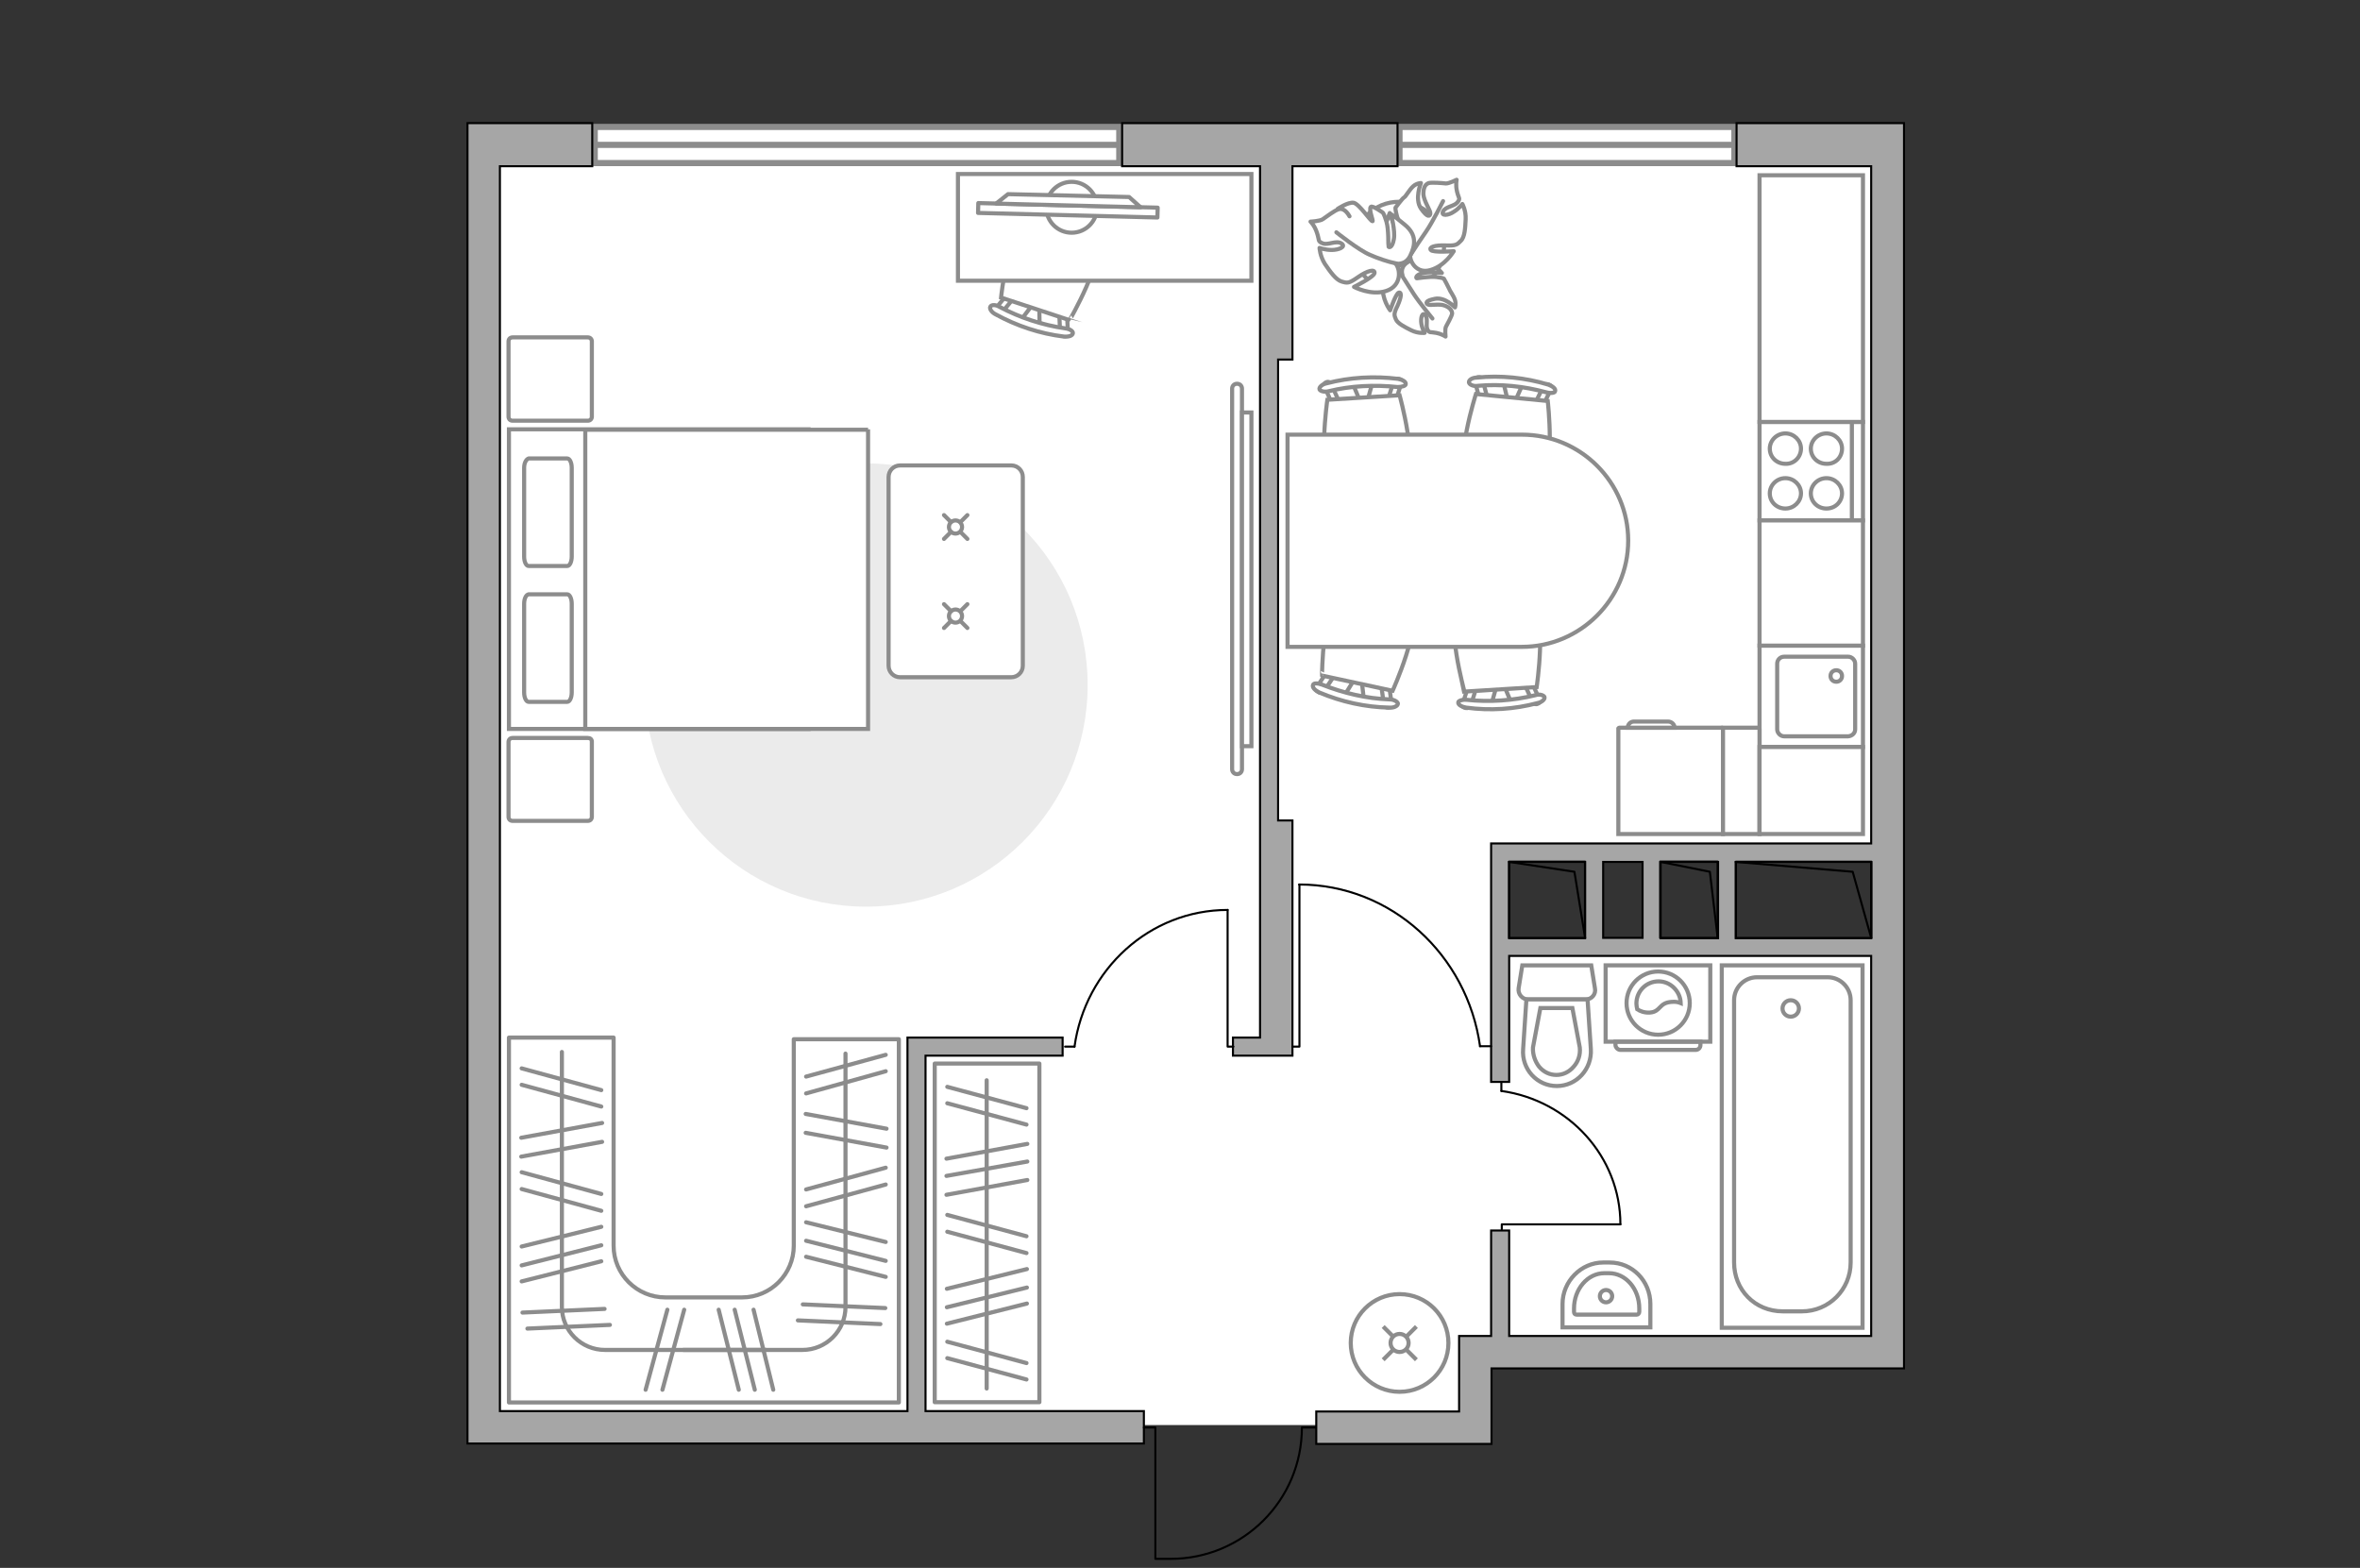 <?xml version="1.0" encoding="utf-8"?>
<!-- Generator: Adobe Illustrator 27.2.0, SVG Export Plug-In . SVG Version: 6.00 Build 0)  -->
<svg version="1.1" xmlns="http://www.w3.org/2000/svg" xmlns:xlink="http://www.w3.org/1999/xlink" x="0px" y="0px"
	 viewBox="0 0 575 382" style="enable-background:new 0 0 575 382;" xml:space="preserve">
<rect x="0" y="0" width="575" height="382" fill="#333333" stroke="none"/>
<style type="text/css">
	.st0{fill:#FFFFFF;}
	.st1{fill:#FFFFFF;stroke:#8C8C8C;stroke-width:1.5;stroke-linecap:round;stroke-miterlimit:10;}
	.st2{fill:#A6A6A6;stroke:#000000;stroke-width:0.5;stroke-miterlimit:10;}
	.st3{fill:none;stroke:#000000;stroke-width:0.5;stroke-linecap:round;stroke-linejoin:round;stroke-miterlimit:10;}
	.st4{fill:#FFFFFF;stroke:#8C8C8C;stroke-miterlimit:10;}
	.st5{fill-rule:evenodd;clip-rule:evenodd;fill:#FFFFFF;fill-opacity:0.1;stroke:#8C8C8C;stroke-miterlimit:10;}
	.st6{fill:#FFFFFF;stroke:#8C8C8C;stroke-linecap:round;stroke-linejoin:round;stroke-miterlimit:10;}
	.st7{fill:none;stroke:#8C8C8C;stroke-linecap:round;stroke-linejoin:round;stroke-miterlimit:10;}
	.st8{fill:#EBEBEB;}
	.st9{fill:#FFFFFF;stroke:#8C8C8C;stroke-linecap:round;stroke-miterlimit:10;}
</style>
<g id="bg_1_">
	<polygon class="st0" points="365.5,230.7 365.5,206.7 458.8,206.7 458.8,36.4 116.6,36.4 116.6,347.2 358.2,347.2 358.2,330.5 
		458.8,330.5 458.8,230.7 	"/>
</g>
<g id="windows_1_">
	<g>
		
			<rect x="145" y="30.8" transform="matrix(-1 -2.636382e-07 2.636382e-07 -1 417.706 70.532)" class="st1" width="127.8" height="8.8"/>
		<line class="st1" x1="272.7" y1="35.3" x2="145" y2="35.3"/>
	</g>
	<g>
		
			<rect x="341" y="30.8" transform="matrix(-1 -4.129201e-07 4.129201e-07 -1 763.578 70.531)" class="st1" width="81.6" height="8.8"/>
		<line class="st1" x1="422.6" y1="35.3" x2="341" y2="35.3"/>
	</g>
</g>
<g id="plan">
	<g>
		<path class="st2" d="M423.1,30v10.5h32.8v165h-88.2h-1.6h-2.8v23v4.4v30.7h4.4v-30.7h88.2v92.6h-88.2v-25.7h-4.4v25.7h-3.9h-3.9
			v18.4h-34.8v7.9h34.8h7.9v-7.9v-10.5h92.6h2.6h5.3V40.5v-4.1V30H423.1z M404.6,210h14v18.6h-14V210z M400.2,228.5h-9.6V210h9.6
			V228.5z M367.7,210h18.5v18.6h-18.5V210z M422.9,228.5V210h33v18.6H422.9z"/>
		<polygon class="st2" points="314.9,87.6 314.9,40.5 340.5,40.5 340.5,30 273.4,30 273.4,40.5 307,40.5 307,83.9 307,87.6 
			307,199.9 307,202.8 307,252.8 300.4,252.8 300.4,257.2 307,257.2 314.9,257.2 314.9,252.8 314.9,199.9 311.4,199.9 311.4,87.6 		
			"/>
		<polygon class="st2" points="225.5,257.2 258.9,257.2 258.9,252.8 225.5,252.8 223.8,252.8 221.1,252.8 221.1,343.8 121.8,343.8 
			121.8,40.5 144.3,40.5 144.3,30 113.9,30 113.9,38.1 113.9,40.5 113.9,343.8 113.9,351.7 121.8,351.7 278.7,351.7 278.7,343.8 
			225.5,343.8 		"/>
	</g>
	<path class="st3" d="M278.7,347.8l2.8,0l0,32h3.7c17.7,0,32-14.3,32-32v0h3.4"/>
	<g>
		<polyline class="st3" points="422.9,210 451.4,212.4 455.9,228.5 		"/>
		
			<rect x="430.1" y="202.7" transform="matrix(7.898701e-07 1 -1 7.898701e-07 658.653 -220.154)" class="st3" width="18.6" height="33"/>
	</g>
	<g>
		<polyline class="st3" points="404.6,210 416.6,212.4 418.5,228.5 		"/>
		
			<rect x="402.2" y="212.3" transform="matrix(3.340943e-07 1 -1 3.340943e-07 630.785 -192.286)" class="st3" width="18.6" height="14"/>
	</g>
	<g>
		<polyline class="st3" points="367.7,210 383.6,212.4 386.2,228.5 		"/>
		
			<rect x="367.6" y="210" transform="matrix(4.422955e-07 1 -1 4.422955e-07 596.173 -157.674)" class="st3" width="18.6" height="18.5"/>
	</g>
	<g>
		<g id="Group_27_00000158002564689506082310000007511419520437494204_">
			<path id="Vector_140_00000183957131783466275830000011551822710807438503_" class="st4" d="M428.7,157.3V182l25.2,0l0-24.7
				L428.7,157.3z"/>
		</g>
		<path id="Vector_141_00000021808236144956499650000000234571485563127722_" class="st4" d="M452,177.7v-16c0-0.9-0.8-1.7-1.7-1.7
			l-15.6,0c-1,0-1.7,0.8-1.7,1.7l0,16c0,0.9,0.8,1.7,1.7,1.7l15.6,0C451.3,179.3,452,178.6,452,177.7z"/>
		<path id="Vector_139_00000157308253675229907710000008697722864776824224_" class="st4" d="M446,164.7c0-0.8,0.6-1.4,1.4-1.4
			c0.8,0,1.4,0.6,1.4,1.4c0,0.8-0.6,1.4-1.4,1.4C446.6,166.1,446,165.5,446,164.7z"/>
	</g>
	<g>
		<path id="Vector_142_00000118367264992566141780000000953292249304334735_" class="st4" d="M428.7,102.8v24l25.2,0l0-24
			L428.7,102.8z"/>
		<g id="Group_28_00000150076823127257669230000006060222829418460800_">
			<g id="Group_29_00000113314726081377560520000004011199819272684207_">
				<path id="Vector_143_00000000198595877989683320000010051142910789517231_" class="st4" d="M438.8,120.2c0-2-1.7-3.7-3.8-3.7
					c-2.1,0-3.8,1.7-3.8,3.7c0,2.1,1.7,3.7,3.8,3.7C437.1,123.9,438.8,122.2,438.8,120.2z"/>
				<path id="Vector_144_00000153678895221007507470000012273824435244626858_" class="st4" d="M448.8,120.2c0-2-1.7-3.7-3.8-3.7
					c-2.1,0-3.8,1.7-3.8,3.7c0,2.1,1.7,3.7,3.8,3.7C447.2,123.9,448.8,122.2,448.8,120.2z"/>
			</g>
			<g id="Group_30_00000033347298568457761000000015759676314188528526_">
				<path id="Vector_145_00000125570555677885671080000004418860133914861746_" class="st4" d="M438.8,109.3c0-2-1.7-3.7-3.8-3.7
					c-2.1,0-3.8,1.7-3.8,3.7c0,2.1,1.7,3.7,3.8,3.7C437.1,113.1,438.8,111.4,438.8,109.3z"/>
				<path id="Vector_146_00000069389674906643537820000014359927064701724076_" class="st4" d="M448.8,109.3c0-2-1.7-3.7-3.8-3.7
					c-2.1,0-3.8,1.7-3.8,3.7c0,2.1,1.7,3.7,3.8,3.7C447.2,113.1,448.8,111.4,448.8,109.3z"/>
			</g>
		</g>
		<path id="Vector_147_00000128472886289610544630000001335396268161520301_" class="st4" d="M451.2,126.8v-23.7"/>
	</g>
	<g>
		<path id="wc_00000157272986055011183870000009590564609345159081_" class="st4" d="M385.1,255.3"/>
		<g id="Group_26_00000165938270354776464070000015267650027791653528_">
			<path id="Vector_130_00000031169310543158875590000008766106107992263098_" class="st4" d="M386.4,243.5l-14.1,0
				c-1.4,0-2.5-1.3-2.3-2.7l0.9-5.6l16.8,0l0.9,5.6C388.9,242.2,387.8,243.5,386.4,243.5z"/>
			<path id="Vector_131_00000096776552472598512490000003463080247315229084_" class="st4" d="M379.3,264.6c-4.8,0-8.6-4.1-8.2-9
				l0.8-12.1l14.9,0l0.8,12.1C387.9,260.5,384.1,264.6,379.3,264.6z"/>
			<path id="Vector_132_00000162340443174295917800000013562473729405607825_" class="st4" d="M375.3,245.6l-1.8,9.6
				c-0.1,1.7,0.5,3.4,1.5,4.7c1.1,1.3,2.6,2,4.2,2c1.6,0,3.1-0.7,4.2-2c1.1-1.2,1.7-2.9,1.5-4.7l-1.8-9.6L375.3,245.6z"/>
		</g>
	</g>
	<g>
		<path id="Vector_134_00000131339580415776200040000002890248943336834446_" class="st4" d="M390.6,307.6h1.6
			c5.5,0,9.9,4.5,9.9,10.1v5.7h-21.4v-5.7C380.7,312.2,385.2,307.6,390.6,307.6z"/>
		<path id="Vector_133_00000149358685439665814640000005112619464022711435_" class="st4" d="M390.9,310.2h1.1
			c4.1,0,7.4,3.8,7.4,8.6v0.8c0,0.4-0.3,0.7-0.6,0.7h-14.7c-0.4,0-0.6-0.3-0.6-0.7v-0.8C383.5,314.1,386.8,310.2,390.9,310.2z"/>
		<circle class="st4" cx="391.3" cy="315.8" r="1.5"/>
	</g>
	<g>
		<g>
			<path id="Vector_135_00000132057847216874883700000017566195209055859858_" class="st4" d="M419.5,323.5v-88.3h34.3v88.3H419.5z"
				/>
			<path id="Vector_136_00000085222826977445016740000000200429602732090011_" class="st4" d="M439,319.5h-4.6
				c-6.9,0-11.9-5.3-11.9-11.9v-63.9c0-3.1,2.5-5.6,5.6-5.6h17.2c3.1,0,5.6,2.5,5.6,5.6v63.9C450.9,314.2,445.6,319.5,439,319.5z"/>
		</g>
		<circle class="st4" cx="436.3" cy="245.7" r="2"/>
	</g>
</g>
<g id="furniture_1_">
	<g>
		<g>
			<path class="st4" d="M391.2,253.8l25.5,0l0-18.6l-25.5,0V253.8z"/>
			<path class="st5" d="M394.8,255.8l18.3,0c0.7,0,1.2-0.5,1.2-1.2v-0.8l-20.7,0v0.8C393.6,255.2,394.2,255.8,394.8,255.8z"/>
		</g>
		<g>
			<circle class="st4" cx="404" cy="244.4" r="7.7"/>
			<path class="st4" d="M402,246.7c2.7-0.2,2.1-2.4,5.3-2.6c1-0.1,1.7,0.1,2.2,0.3c-0.1-2.9-2.5-5.3-5.4-5.3c-3,0-5.4,2.4-5.4,5.4
				c0,0.5,0.1,0.9,0.2,1.4C399.5,246.3,400.6,246.8,402,246.7z"/>
		</g>
	</g>
	<g id="Group_34_00000021803503077222479780000010981092625332476566_">
		<path id="Vector_158_00000025438682475386495990000018349312020695542446_" class="st3" d="M394.8,298.3h-28.9v1.2"/>
		<path id="Vector_159_00000102527860863027977750000007134040156757027491_" class="st3" d="M365.8,263.8v2"/>
		<path id="Vector_160_00000049197564459305602060000002170999909636546743_" class="st3" d="M365.8,265.8c16.4,2.3,29,16,29,32.5"
			/>
	</g>
	<g>
		<path id="Vector_60_00000078754158508003539400000013480958846932328339_" class="st4" d="M345.1,70.3c5.6-2.4,8.2-8.8,5.9-14.4
			c-2.4-5.6-8.8-8.2-14.4-5.9c-5.6,2.4-8.2,8.8-5.9,14.4C333,70,339.5,72.6,345.1,70.3z"/>
		<path class="st6" d="M341.7,67c0,0-0.7-1.8,1.1-3s3.8-1.9,6.1,0.2c2.3,2.1,2.4,2.3,2.4,2.3s-3.2-0.4-4.9,0.1
			c-1.6,0.5-1.4,1.2-1.2,1.2c0.2,0,3.2-0.5,4.8-0.3c1.6,0.2,1.8,0.4,1.8,0.4s1.2,2.2,1.3,2.5c0.1,0.4,1.1,1.7,1.4,2.7
			c0.3,1,0,1.8,0,1.8s-2.4-2.6-4.9-2.1c-2.5,0.5-2.2,1.1-1.7,1.4c0.5,0.3,2.9-0.3,4.2,0.3c1.3,0.5,1.7,1.3,1.7,1.9
			c-0.1,0.7-1.2,2.6-1.5,3.2c-0.3,0.6-0.1,2.4-0.1,2.4s-0.8-0.6-2.3-0.9c-1.5-0.3-1.6,0.1-2.1-0.8c-0.5-1,0.2-2.6-0.5-3.5
			c-0.8-0.9-1.2,0.7-1,2c0.2,1.3,0.8,2.3,0.8,2.3s-1.5,0.2-3.2-0.6c-1.6-0.8-3.4-1.7-3.8-2.7c-0.4-1-0.6-1.3,0.4-3.3
			c0.9-2,1.1-3.4,0.3-3.2c-0.7,0.2-2.1,4.3-2.1,4.3s-2.2-2.9-1.7-6C337.2,66.5,340.4,66.2,341.7,67z"/>
		<path class="st7" d="M349,77.6c0,0-3.2-3.9-4.5-5.9c-0.8-1.3-2.4-3.7-3-4.7c-0.9-1.5-1.4-3.2-1.4-4.9"/>
		<path class="st6" d="M343.6,61.8c0,0-1.6,1.6-3.7,0.3c-2.1-1.3-3.8-3.2-2.6-6.6c1.2-3.4,1.3-3.6,1.3-3.6s1.1,3.6,2.4,5.1
			c1.3,1.5,1.9,0.9,1.9,0.8c0-0.2-2-3.2-2.5-5c-0.5-1.8-0.4-2.2-0.4-2.2s1.7-2.3,2.1-2.5c0.4-0.2,1.3-1.9,2.2-2.7
			c0.9-0.8,1.9-0.8,1.9-0.8s-1.6,3.8,0,6.2c1.7,2.4,2.2,1.9,2.3,1.2c0.1-0.6-1.6-3-1.7-4.7c0-1.7,0.5-2.4,1.3-2.7
			c0.8-0.2,3.3,0,4.2,0.1c0.8,0,2.6-0.9,2.6-0.9s-0.3,1.2,0.1,2.9c0.4,1.7,0.9,1.6,0.1,2.6c-0.8,1-2.9,1-3.5,2.2
			c-0.6,1.2,1.3,1,2.6,0.1c1.3-0.8,2.1-1.9,2.1-1.9s0.9,1.6,0.8,3.7c-0.1,2.1-0.2,4.4-1.2,5.3c-0.9,0.9-1.1,1.2-3.7,1.1
			c-2.6-0.1-4.1,0.4-3.6,1.1c0.5,0.7,5.6,0.3,5.6,0.3s-2.1,3.6-5.7,4.6C345.1,66.8,343.3,63.6,343.6,61.8z"/>
		<path class="st7" d="M351.6,49c0,0-2.6,5.2-4.2,7.5c-1,1.4-2.9,4.3-3.6,5.4c-1.1,1.7-2.7,2.9-4.6,3.8"/>
		<g>
			<path class="st6" d="M328.8,52.7c-0.9-1.6-1.9-2-2.7-1.7c-0.8,0.2-3.1,1.9-3.8,2.4c-0.7,0.5-3,0.6-3,0.6s1,0.9,1.6,2.8
				c0.6,1.8,0.1,2,1.4,2.5c1.3,0.5,3.2-0.8,4.5,0c1.3,0.8-0.6,1.6-2.3,1.6c-1.7,0-3-0.5-3-0.5s0.1,2,1.3,3.9
				c1.3,1.9,2.7,3.9,4.1,4.3c1.4,0.4,1.7,0.5,4-1.1s4.1-2,4-1c-0.1,1-5,3.4-5,3.4s4.1,2.2,7.8,1c3.8-1.2,3.6-5.2,2.3-6.7
				c0,0,2.4,0.6,3.6-1.9c1.2-2.5,1.7-5.1-1.4-7.6c-3-2.5-3.3-2.5-3.3-2.5s1.1,4,0.7,6.1c-0.4,2.2-1.2,2-1.3,1.8
				c-0.1-0.2,0.1-4.1-0.5-6.1s-0.9-2.2-0.9-2.2s-2.5-1.8-2.9-1.4c-0.6,0.6,0.7,3.5,0.4,3.5c-0.5,0-3.2-4.2-4.6-4.5
				c-1.4-0.2-3.9,1.5-3.9,1.5"/>
			<path class="st7" d="M325.6,56.6c0,0,5.5,4.4,8.2,5.5c1.8,0.8,4.4,1.7,6.4,2.1"/>
		</g>
	</g>
	<g>
		<g id="Group_2_00000159453488119106941120000003911301724490853299_">
			<g id="Group_3_00000142156219465298035800000004411373579353715120_">
				<path id="Vector_10_00000124879723918846061850000003932186438429708970_" class="st4" d="M334.4,93.2l-1.4,5l-1.4,0.1l-2-4.8
					L334.4,93.2z"/>
			</g>
			<g id="Group_4_00000140002337268117108570000016060451874935986085_">
				<path id="Vector_11_00000105410006336503678300000008887066488514903193_" class="st4" d="M325.3,98.5c-0.4,0-0.9-0.2-0.9-0.5
					l-1.8-4c-0.2-0.4,0.1-0.7,0.6-0.9c0.5-0.2,1.1,0.1,1.1,0.4l1.8,4c0.2,0.4-0.1,0.7-0.6,0.9C325.4,98.5,325.4,98.5,325.3,98.5z"/>
			</g>
			<g id="Group_5_00000018197102657743705620000010740235448360515753_">
				<path id="Vector_12_00000159454900996113680250000003566870149783873452_" class="st4" d="M339.3,97.7c-0.1,0-0.1,0-0.3,0
					c-0.6-0.1-0.9-0.4-0.7-0.8l1.3-4.1c0.1-0.4,0.7-0.6,1.2-0.5c0.6,0.1,0.9,0.4,0.7,0.8l-1.3,4.1C340.1,97.4,339.7,97.7,339.3,97.7
					z"/>
			</g>
			<path id="Vector_13_00000169517471831842716060000007339776239681586593_" class="st4" d="M342.3,117c-2.9,3.3-14.3,4-17.6,1.1
				c-3.8-3.4-1.3-20.7-1.3-20.7l17.6-1.1C341,96.3,345.7,113.1,342.3,117z"/>
			<path id="Vector_14_00000134230304686532787110000013370013657247903376_" class="st4" d="M340.5,94.3c-5.6-0.6-11.4-0.3-16.7,1
				c-1.1,0.3-2.1,0-2.3-0.4c-0.2-0.5,0.6-1.3,1.7-1.5c5.7-1.5,11.7-1.8,17.4-1.1c1.1,0.2,2,0.7,1.9,1.3
				C342.5,94,341.6,94.3,340.5,94.3z"/>
		</g>
		<g id="Group_2_00000033356873022816124310000000227403267556581559_">
			<g id="Group_3_00000129196754017698826860000011810118556958537376_">
				<path id="Vector_10_00000030462652296669809640000011662577165499152537_" class="st4" d="M327.6,169.4l2.7-4.4l1.4,0.3l0.6,5.1
					L327.6,169.4z"/>
			</g>
			<g id="Group_4_00000178198995731816075600000012689395978817829512_">
				<path id="Vector_11_00000057137729910235840120000003198859334182368681_" class="st4" d="M337.8,166.7c0.4,0.1,0.8,0.5,0.7,0.7
					l0.6,4.3c0,0.4-0.3,0.7-0.9,0.7c-0.6,0-1.1-0.4-1-0.6l-0.6-4.3c0-0.4,0.3-0.7,0.9-0.7C337.7,166.7,337.7,166.7,337.8,166.7z"/>
			</g>
			<g id="Group_5_00000100353850059715675650000005060878893686482091_">
				<path id="Vector_12_00000031172940914210152240000015478830547144133032_" class="st4" d="M324.1,163.8c0.1,0,0.1,0,0.3,0.1
					c0.5,0.3,0.7,0.6,0.5,1l-2.4,3.6c-0.2,0.4-0.8,0.4-1.3,0.1c-0.5-0.3-0.7-0.6-0.5-1l2.4-3.6C323.3,163.9,323.7,163.7,324.1,163.8
					z"/>
			</g>
			<path id="Vector_13_00000056407877431684044010000008032979950346566794_" class="st4" d="M326.5,144.4
				c3.7-2.4,14.9,0.1,17.2,3.7c2.8,4.3-4.4,20.2-4.4,20.2l-17.2-3.7C322.1,164.6,322.2,147.2,326.5,144.4z"/>
			<path id="Vector_14_00000170273858040658377730000009147628413341923506_" class="st4" d="M322.1,166.8
				c5.3,2.1,10.9,3.4,16.4,3.6c1.2,0,2,0.6,2.1,1c0,0.6-1,1.1-2.1,1c-5.8-0.1-11.7-1.4-17.1-3.7c-1-0.5-1.7-1.2-1.5-1.8
				C320,166.4,321,166.4,322.1,166.8z"/>
		</g>
		<g id="Group_2_00000098201550343217838080000018371209497035305917_">
			<g id="Group_3_00000084521301058832744070000002239199162638864518_">
				<path id="Vector_10_00000086684212707378425130000008817236695111588765_" class="st4" d="M363.4,171.5l1.4-5l1.4-0.1l2,4.8
					L363.4,171.5z"/>
			</g>
			<g id="Group_4_00000135691455321061662830000009042444407761965449_">
				<path id="Vector_11_00000122693895607337453400000007820657091585946526_" class="st4" d="M372.5,166.2c0.4,0,0.9,0.2,0.9,0.5
					l1.8,3.9c0.2,0.4-0.1,0.7-0.6,0.9c-0.5,0.2-1.1-0.1-1.1-0.3l-1.8-3.9c-0.2-0.4,0.1-0.7,0.6-0.9
					C372.3,166.2,372.3,166.2,372.5,166.2z"/>
			</g>
			<g id="Group_5_00000164472127057149828080000006455277581764980355_">
				<path id="Vector_12_00000041293797850081999970000014494880318006157502_" class="st4" d="M358.5,167.1c0.1,0,0.1,0,0.3,0
					c0.6,0.1,0.9,0.4,0.8,0.8l-1.3,4.1c-0.1,0.4-0.7,0.6-1.2,0.5c-0.6-0.1-0.9-0.4-0.8-0.8l1.3-4.1
					C357.7,167.4,358.1,167.1,358.5,167.1z"/>
			</g>
			<path id="Vector_13_00000048480355610186486880000003302775686867814326_" class="st4" d="M355.5,147.8c2.9-3.3,14.3-4,17.6-1.1
				c3.9,3.4,1.3,20.7,1.3,20.7l-17.6,1.1C356.8,168.4,352.1,151.6,355.5,147.8z"/>
			<path id="Vector_14_00000134930589612827535120000010340297440039227051_" class="st4" d="M357.3,170.5
				c5.6,0.6,11.4,0.2,16.7-1.1c1.1-0.4,2.1,0,2.3,0.4c0.2,0.5-0.6,1.3-1.7,1.5c-5.6,1.5-11.6,1.9-17.4,1.1c-1.1-0.2-2-0.7-1.9-1.3
				C355.3,170.8,356.2,170.4,357.3,170.5z"/>
		</g>
		<g id="Group_2_00000049206427047120611380000012021815864639484596_">
			<g id="Group_3_00000102520100800596127900000008591739250483271850_">
				<path id="Vector_10_00000015347574923602578160000001045123571617420178_" class="st4" d="M371,93.6l-2.1,4.7l-1.4-0.1l-1.2-5
					L371,93.6z"/>
			</g>
			<g id="Group_4_00000150784089958679898310000007380230502537338753_">
				<path id="Vector_11_00000114790215420142932010000007666327597728875711_" class="st4" d="M361.2,97.5c-0.4,0-0.8-0.4-0.8-0.6
					l-1.1-4.2c-0.1-0.4,0.2-0.7,0.8-0.8s1.1,0.2,1.1,0.5l1.1,4.2c0.1,0.4-0.2,0.7-0.8,0.8C361.4,97.5,361.4,97.5,361.2,97.5z"/>
			</g>
			<g id="Group_5_00000040561626123327211760000012098525933852366517_">
				<path id="Vector_12_00000084501332404912794230000000266605018320120972_" class="st4" d="M375.1,98.8c-0.1,0-0.1,0-0.3,0
					c-0.5-0.2-0.8-0.5-0.6-0.9l1.9-3.9c0.2-0.4,0.7-0.5,1.3-0.3c0.5,0.2,0.8,0.5,0.6,0.9l-1.9,3.9C376,98.6,375.6,98.9,375.1,98.8z"
					/>
			</g>
			<path id="Vector_13_00000157297656469001394820000004665838067383132079_" class="st4" d="M375.1,118.3
				c-3.4,2.8-14.8,1.7-17.5-1.7c-3.3-4,2-20.6,2-20.6l17.5,1.7C377.1,97.7,379.1,115.1,375.1,118.3z"/>
			<path id="Vector_14_00000156581702906535107750000003402441790147144072_" class="st4" d="M376.8,95.6
				c-5.5-1.5-11.2-2.1-16.7-1.6c-1.1,0.2-2.1-0.3-2.2-0.8c-0.1-0.6,0.8-1.2,1.9-1.2c5.8-0.6,11.8,0,17.4,1.7c1.1,0.4,1.9,1,1.7,1.6
				C378.9,95.7,377.9,95.9,376.8,95.6z"/>
		</g>
		<g>
			<g>
				<path class="st4" d="M370.8,105.9h-57.1v51.7h57.1c14.2,0,25.9-11.6,25.9-25.9C396.7,117.5,385.1,105.9,370.8,105.9z"/>
			</g>
		</g>
	</g>
	<g>
		<path id="Vector_8_00000170988232518076173260000000711764781808240556_" class="st4" d="M394.5,177.3h25.1c0.1,0,0.2,0.1,0.2,0.2
			v25.7h-25.5v-25.7C394.4,177.4,394.4,177.3,394.5,177.3z"/>
		<path id="Vector_8_00000026842833119366465720000017704739010779225515_" class="st4" d="M419.9,177.3h8.7c0,0,0.1,0.1,0.1,0.2
			v25.7h-8.9v-25.7C419.9,177.4,419.9,177.3,419.9,177.3z"/>
		<path id="Vector_9_00000109000537149848058600000001314930923616903086_" class="st4" d="M408,177.3h-11.4c0-0.9,0.7-1.5,1.5-1.5
			h8.3C407.3,175.8,408,176.5,408,177.3z"/>
	</g>
	<rect x="428.7" y="182" class="st4" width="25.2" height="21.2"/>
	<rect x="428.7" y="126.8" class="st4" width="25.2" height="30.5"/>
	<rect x="428.7" y="42.7" class="st4" width="25.2" height="60.1"/>
	<g id="Group_34_00000060026082731367994560000006311709970004236463_">
		<path id="Vector_158_00000143574872348710381940000017970203022817407110_" class="st3" d="M316.6,215.7v39.3h-1.7"/>
		<path id="Vector_159_00000178925551153071310660000008421937364093988265_" class="st3" d="M363.3,254.9h-2.7"/>
		<path id="Vector_160_00000003805504343242178140000011874533364668956826_" class="st3" d="M360.6,254.9
			c-3.1-22.2-21.6-39.4-44.1-39.4"/>
	</g>
	
		<rect x="199.2" y="287.7" transform="matrix(6.123234e-17 -1 1 6.123234e-17 -59.961 540.831)" class="st7" width="82.5" height="25.5"/>
	<line class="st7" x1="230.6" y1="291.1" x2="250.3" y2="287.5"/>
	<line class="st7" x1="230.6" y1="286.5" x2="250.3" y2="283"/>
	<line class="st7" x1="230.6" y1="282.3" x2="250.3" y2="278.7"/>
	<line class="st7" x1="230.8" y1="300.1" x2="250.1" y2="305.3"/>
	<line class="st7" x1="230.8" y1="296" x2="250.1" y2="301.2"/>
	<line class="st7" x1="230.8" y1="268.8" x2="250.1" y2="274"/>
	<line class="st7" x1="230.8" y1="264.8" x2="250.1" y2="270"/>
	<line class="st7" x1="230.8" y1="330.9" x2="250.1" y2="336.1"/>
	<line class="st7" x1="230.8" y1="326.9" x2="250.1" y2="332.1"/>
	<line class="st7" x1="230.7" y1="322.5" x2="250.2" y2="317.6"/>
	<line class="st7" x1="230.7" y1="314" x2="250.2" y2="309.2"/>
	<line class="st7" x1="230.7" y1="318.5" x2="250.2" y2="313.7"/>
	<line class="st7" x1="240.4" y1="338.3" x2="240.4" y2="263.2"/>
	<g>
		<circle class="st4" cx="341" cy="327.2" r="11.9"/>
		<line class="st4" x1="345.1" y1="323.2" x2="342.7" y2="325.6"/>
		<circle class="st4" cx="341" cy="327.2" r="2.2"/>
		<line class="st4" x1="339.4" y1="328.9" x2="337" y2="331.3"/>
		<line class="st4" x1="345.1" y1="331.3" x2="342.7" y2="328.9"/>
		<line class="st4" x1="339.4" y1="325.6" x2="337" y2="323.2"/>
	</g>
	<g id="Group_34_00000086679358559093385940000004592790849153413511_">
		<path id="Vector_158_00000102543431548812631290000004804085596125193632_" class="st3" d="M299.1,221.7V255h1.4"/>
		<path id="Vector_159_00000155863600758038034450000017304097120819404692_" class="st3" d="M259.5,255h2.3"/>
		<path id="Vector_160_00000183244419423305842260000001918754489632576151_" class="st3" d="M261.8,255
			c2.6-18.8,18.3-33.3,37.3-33.3"/>
	</g>
	<g>
		<path class="st4" d="M302.6,187.4c0,0.7-0.5,1.2-1.2,1.2s-1.2-0.5-1.2-1.2l0-92.7c0-0.7,0.5-1.2,1.2-1.2s1.2,0.5,1.2,1.2
			L302.6,187.4z"/>
		<rect x="302.6" y="100.5" class="st4" width="2.3" height="81.3"/>
	</g>
	<path id="Vector_00000140712263857975179750000003797568632522895002_" class="st8" d="M211,220.9c29.8,0,54-24.1,54-54
		s-24.1-54-54-54s-54,24.1-54,54S181.2,220.9,211,220.9z"/>
	<g>
		<path id="Vector_98_00000075142860576486643250000005762765278528105893_" class="st4" d="M197,177.6v-73H124v73H197z"/>
		<path id="Vector_99_00000157987646155134792250000000685091438398021024_" class="st4" d="M211.5,104.6v73h-68.9v-64.3v-8.6h9.4
			H211.5z"/>
		<path id="Vector_100_00000013881870905199719770000004469992771815902853_" class="st7" d="M127.7,147.1v21.6
			c0,1.3,0.5,2.3,1.1,2.3h9.4c0.6,0,1.1-1,1.1-2.3v-21.6c0-1.3-0.5-2.3-1.1-2.3h-9.4C128.2,144.9,127.7,145.8,127.7,147.1z"/>
		<path id="Vector_101_00000176749150000180566150000013796836483196712366_" class="st7" d="M127.7,114v21.6c0,1.3,0.5,2.3,1.1,2.3
			h9.4c0.6,0,1.1-1,1.1-2.3V114c0-1.3-0.5-2.3-1.1-2.3h-9.4C128.2,111.9,127.7,112.8,127.7,114z"/>
	</g>
	<path id="Vector_5_00000182498966433527209050000001094836063117971367_" class="st6" d="M143.2,82.2h-18.3c-0.6,0-1,0.4-1,1v18.3
		c0,0.6,0.4,1,1,1h18.3c0.6,0,1-0.4,1-1V83.2C144.2,82.6,143.8,82.2,143.2,82.2z"/>
	<path id="Vector_5_00000013164598463966539950000017685637447992096942_" class="st6" d="M143.2,179.8h-18.3c-0.6,0-1,0.4-1,1V199
		c0,0.6,0.4,1,1,1h18.3c0.6,0,1-0.4,1-1v-18.3C144.2,180.1,143.8,179.8,143.2,179.8z"/>
	<g>
		<path class="st4" d="M219.3,113.4h27.1c1.6,0,2.8,1.3,2.8,2.8v46c0,1.6-1.3,2.8-2.8,2.8h-27.1c-1.6,0-2.8-1.3-2.8-2.8v-46
			C216.5,114.7,217.7,113.4,219.3,113.4z"/>
		<g>
			<g>
				<line class="st9" x1="235.7" y1="153" x2="234" y2="151.3"/>
				<circle class="st9" cx="232.8" cy="150.1" r="1.6"/>
				<line class="st9" x1="231.7" y1="148.9" x2="230" y2="147.2"/>
				<line class="st9" x1="235.7" y1="147.2" x2="234" y2="148.9"/>
				<line class="st9" x1="231.7" y1="151.3" x2="230" y2="153"/>
			</g>
			<g>
				<line class="st9" x1="235.7" y1="131.3" x2="234" y2="129.6"/>
				<circle class="st9" cx="232.8" cy="128.4" r="1.6"/>
				<line class="st9" x1="231.7" y1="127.2" x2="230" y2="125.5"/>
				<line class="st9" x1="235.7" y1="125.5" x2="234" y2="127.2"/>
				<line class="st9" x1="231.7" y1="129.6" x2="230" y2="131.3"/>
			</g>
		</g>
	</g>
	<g id="Group_2_00000047778842288932685540000013953713447714578584_">
		<g id="Group_3_00000032611846714933826460000007340518216565011123_">
			<path id="Vector_10_00000079465572789183965570000013734705804256766344_" class="st4" d="M253.3,79.4l-0.1-5.2l-1.3-0.4
				l-3.1,4.1L253.3,79.4z"/>
		</g>
		<g id="Group_4_00000011722302629796079850000005015310675905610148_">
			<path id="Vector_11_00000137122152520499758040000011357189530251025341_" class="st4" d="M246,72c-0.4-0.1-0.9,0-1,0.2l-2.7,3.3
				c-0.3,0.3-0.1,0.7,0.4,1c0.5,0.3,1.1,0.2,1.2-0.1l2.7-3.3c0.3-0.3,0.1-0.7-0.4-1C246.1,72,246.1,72,246,72z"/>
		</g>
		<g id="Group_5_00000026856123483159081050000017323583582748947894_">
			<path id="Vector_12_00000073716335361248008690000004111433506702717321_" class="st4" d="M259.2,76.3c-0.1,0-0.1,0-0.2-0.1
				c-0.5-0.1-0.9,0.2-0.9,0.6l0.2,4.3c0,0.4,0.5,0.8,1,0.8c0.5,0.1,0.9-0.2,0.9-0.6L260,77C259.9,76.8,259.6,76.4,259.2,76.3z"/>
		</g>
		<path id="Vector_13_00000090260063714613746570000016498926398102838918_" class="st4" d="M267,58.5c-2-3.9-12.8-7.4-16.7-5.5
			c-4.6,2.3-6.4,19.5-6.4,19.5l16.7,5.5C260.6,78,269.3,63,267,58.5z"/>
		<path id="Vector_14_00000071541507616510339960000002579663339807242914_" class="st4" d="M259.5,80c-5.5-0.8-11-2.6-15.9-5.2
			c-1-0.6-2-0.6-2.3-0.1c-0.3,0.5,0.3,1.4,1.3,1.9c5.1,2.8,10.8,4.7,16.6,5.4c1.2,0.1,2.1-0.2,2.2-0.8
			C261.5,80.7,260.6,80.1,259.5,80z"/>
	</g>
	<path id="Vector_36_00000018939728420198385930000005772922421127909553_" class="st4" d="M233.4,68.4l71.5,0v-26l-57.8,0l-13.7,0
		V68.4z"/>
	<g>
		<circle class="st6" cx="261.1" cy="50.5" r="6.2"/>
		<g>
			
				<rect x="238.4" y="50" transform="matrix(-1 -2.554018e-02 2.554018e-02 -1 519.12 109.08)" class="st6" width="43.7" height="2.4"/>
			<polygon class="st6" points="245.6,47.3 275.1,48 277.9,50.5 242.7,49.6 			"/>
		</g>
	</g>
	<line class="st7" x1="216" y1="279.6" x2="196.3" y2="276"/>
	<line class="st7" x1="216" y1="275" x2="196.3" y2="271.4"/>
	<line class="st7" x1="215.8" y1="288.6" x2="196.4" y2="293.9"/>
	<line class="st7" x1="215.8" y1="284.5" x2="196.4" y2="289.8"/>
	<line class="st7" x1="214.5" y1="322.6" x2="194.4" y2="321.7"/>
	<line class="st7" x1="215.7" y1="318.7" x2="195.6" y2="317.8"/>
	<line class="st7" x1="215.8" y1="261" x2="196.4" y2="266.4"/>
	<line class="st7" x1="215.8" y1="257" x2="196.4" y2="262.3"/>
	<line class="st7" x1="215.8" y1="311.1" x2="196.4" y2="306.2"/>
	<line class="st7" x1="215.8" y1="302.6" x2="196.4" y2="297.8"/>
	<line class="st7" x1="215.8" y1="307.2" x2="196.4" y2="302.3"/>
	<path class="st7" d="M166.5,328.9h29c5.8,0,10.5-4.7,10.5-10.5l0-61.7"/>
	<path class="st7" d="M219,253.2h-25.6v50.3c0,6.9-5.6,12.6-12.6,12.6h-18.7c-6.9,0-12.6-5.6-12.6-12.6v-50.7H124v88.9H138v0h33.4
		h33.4v0H219V253.2z"/>
	<line class="st7" x1="127" y1="281.8" x2="146.7" y2="278.2"/>
	<line class="st7" x1="127" y1="277.2" x2="146.7" y2="273.6"/>
	<line class="st7" x1="127.1" y1="289.7" x2="146.5" y2="295"/>
	<line class="st7" x1="127.1" y1="285.6" x2="146.5" y2="290.9"/>
	<line class="st7" x1="128.5" y1="323.7" x2="148.6" y2="322.8"/>
	<line class="st7" x1="127.3" y1="319.8" x2="147.3" y2="318.9"/>
	<line class="st7" x1="127.1" y1="264.3" x2="146.5" y2="269.6"/>
	<line class="st7" x1="127.1" y1="260.3" x2="146.5" y2="265.6"/>
	<line class="st7" x1="127.1" y1="312.2" x2="146.5" y2="307.3"/>
	<line class="st7" x1="127.1" y1="303.7" x2="146.5" y2="298.9"/>
	<line class="st7" x1="127.1" y1="308.3" x2="146.5" y2="303.4"/>
	<g>
		<line class="st7" x1="162.6" y1="319.1" x2="157.3" y2="338.6"/>
		<line class="st7" x1="166.7" y1="319.1" x2="161.4" y2="338.6"/>
		<line class="st7" x1="175.1" y1="319.1" x2="180" y2="338.6"/>
		<line class="st7" x1="183.6" y1="319.1" x2="188.4" y2="338.6"/>
		<line class="st7" x1="179" y1="319.1" x2="183.9" y2="338.6"/>
	</g>
	<path class="st7" d="M186.6,328.9h-39.2c-5.8,0-10.5-4.7-10.5-10.5l0-62.1"/>
</g>
<g id="points">
	<path id="hallway" class="st2" d="M311.7,298.2"/>
	<path id="wc_x5F_bedroom" class="st2" d="M393.6,284.8"/>
	<path id="kitchen" class="st2" d="M370,130"/>
	<path id="bedroom" class="st2" d="M219,200"/>
</g>
</svg>
